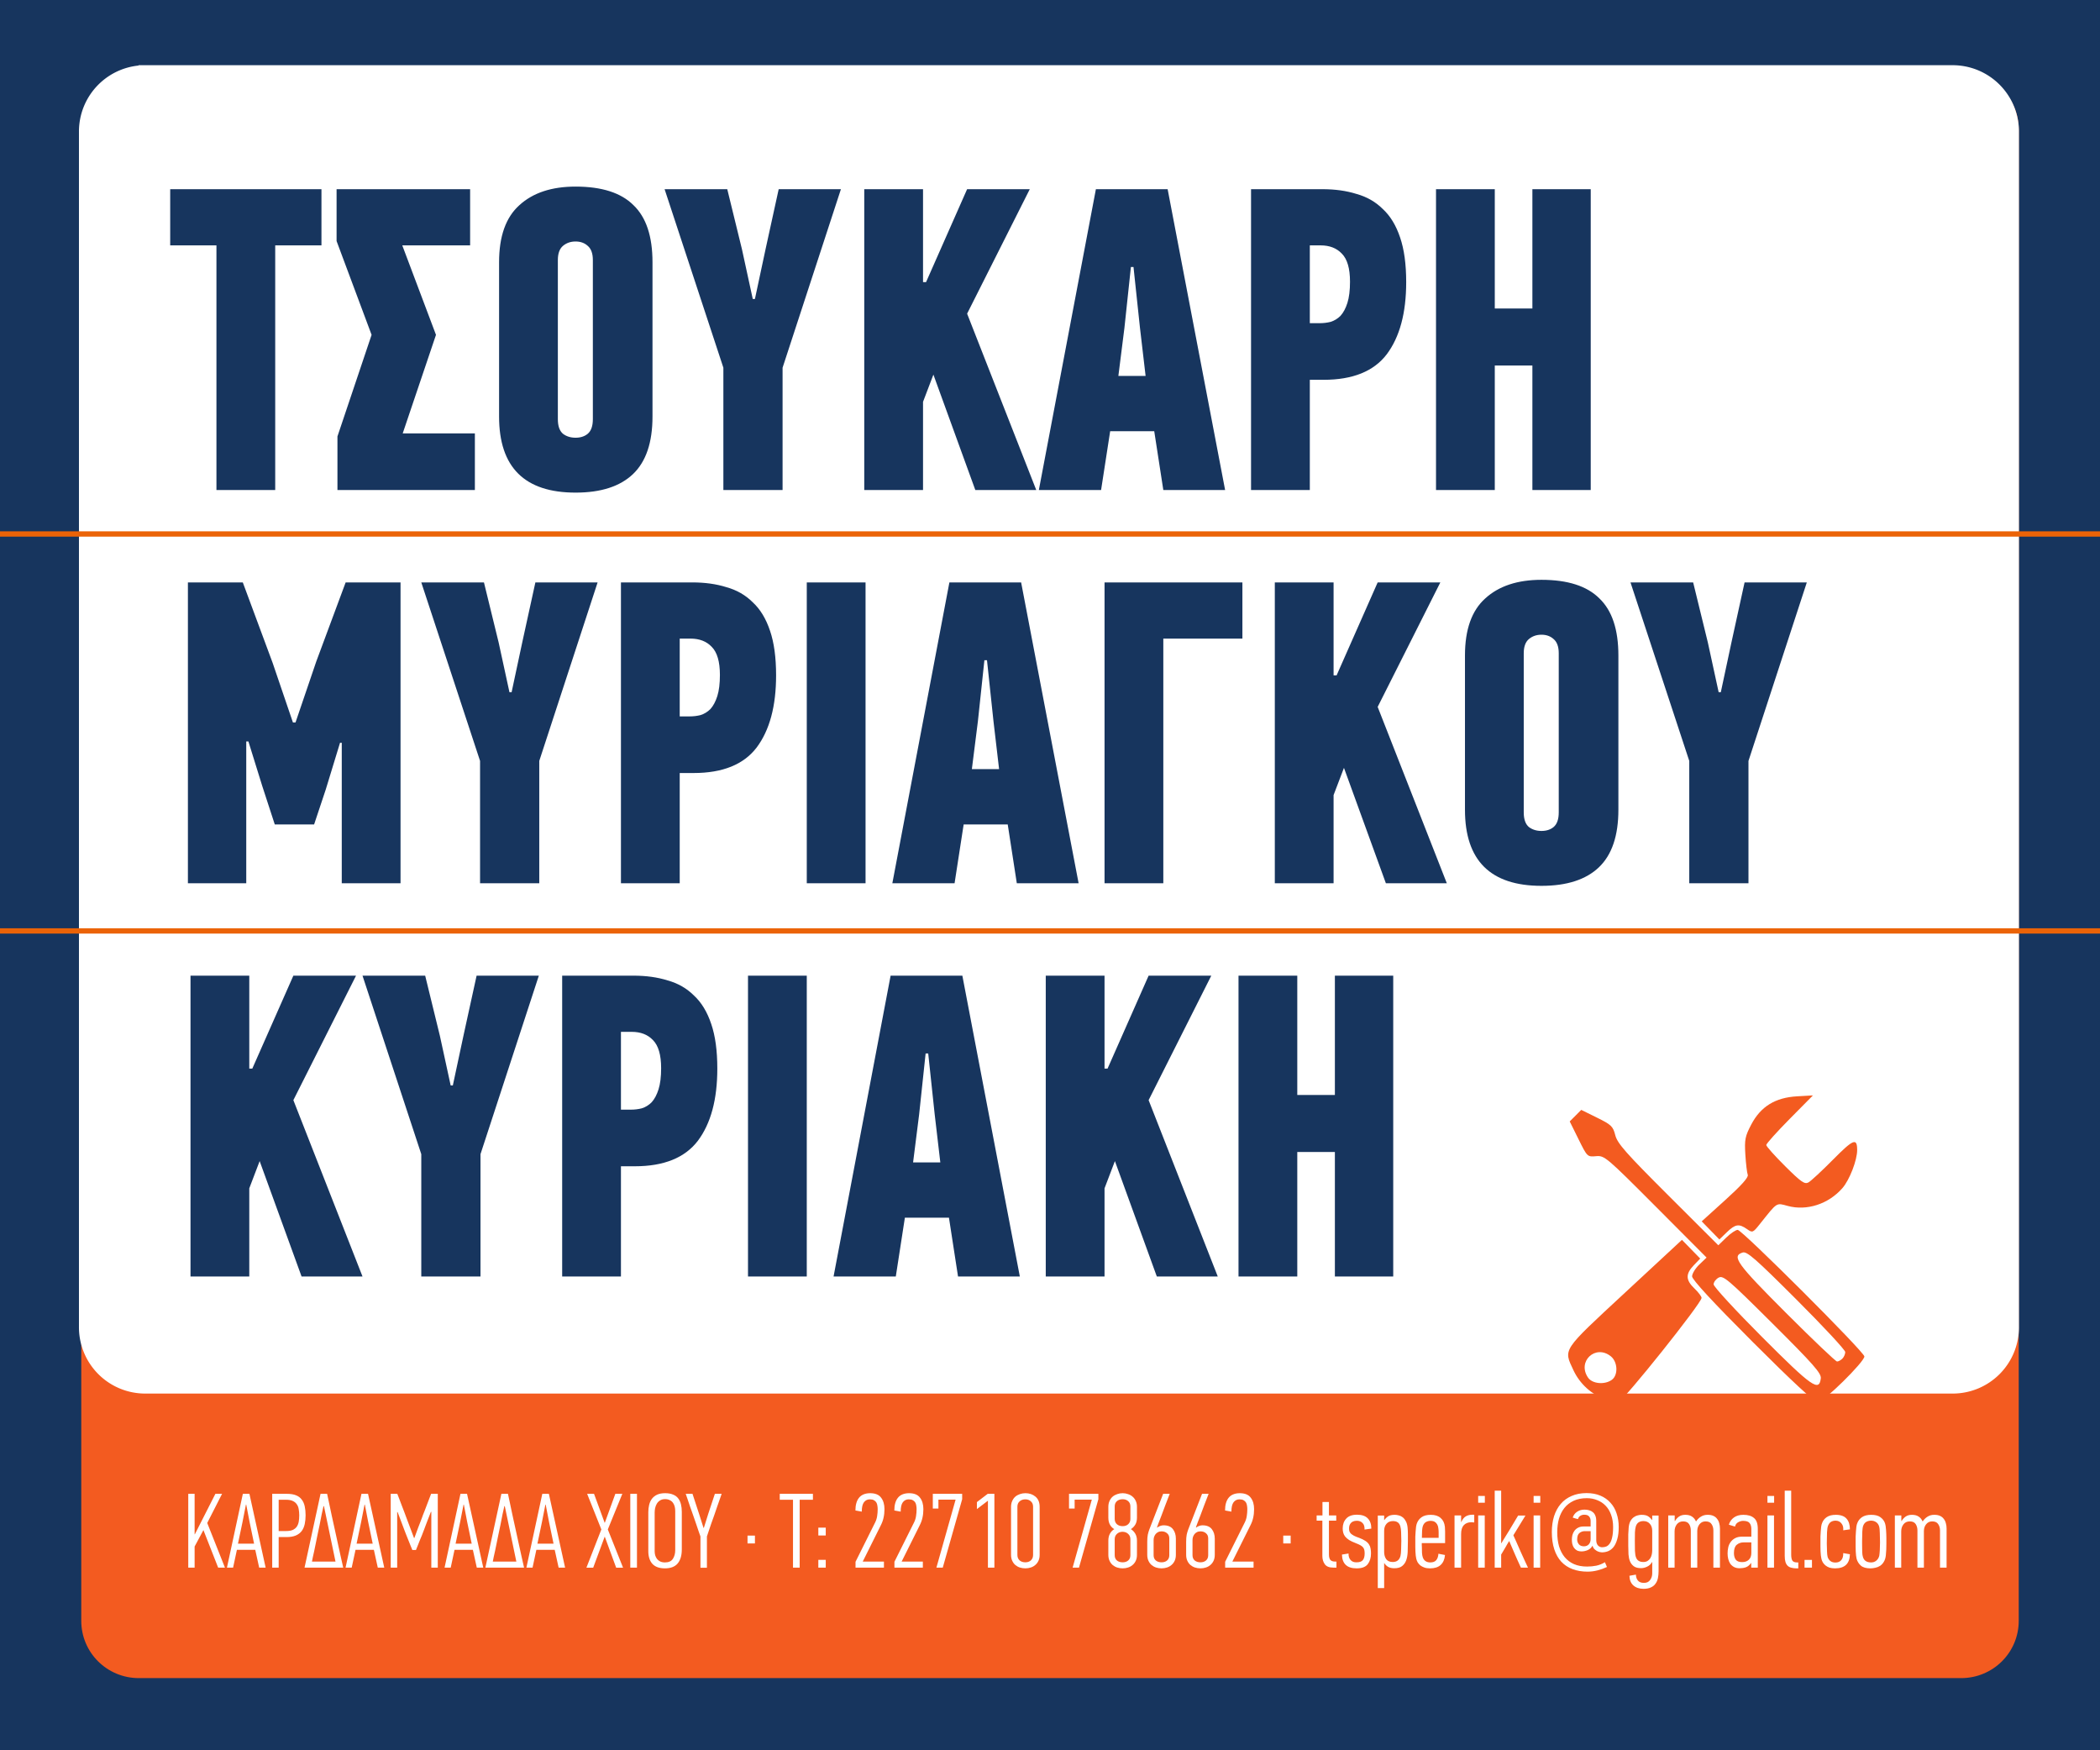 <svg width="336" height="280" viewBox="0 0 252 210" version="1.2" xmlns="http://www.w3.org/2000/svg"><defs><path id="a" d="M989.69 45.267h679.122v248.64H989.69Z"/><path id="b" d="M989.69 45.267h679.122v248.64H989.69Z"/></defs><path style="fill:#17355e;stroke-width:1.794;stroke-miterlimit:10" d="M0 0h252v210H0Z"/><path style="fill:#f35b20;stroke-width:1.651;stroke-miterlimit:10" d="M16.666 8.659h218.668c3.83 0 6.914 3.067 6.914 6.876v178.93c0 3.81-3.084 6.876-6.914 6.876H16.666c-3.83 0-6.914-3.067-6.914-6.876V15.535c0-3.81 3.084-6.876 6.914-6.876z"/><path style="opacity:1;fill:#fff;stroke:#fff;stroke-width:1.639;stroke-miterlimit:10" d="M17.444 8.643h216.86a7.133 7.133 0 0 1 7.15 7.149v143.44a7.133 7.133 0 0 1-7.15 7.15H17.444a7.133 7.133 0 0 1-7.15-7.15V15.793a7.133 7.133 0 0 1 7.15-7.149z"/><g style="font-size:20px;line-height:.9;white-space:pre;shape-inside:url(#a);fill:#17355e"><path d="M994.63 48.143v11.32h-2.72v-11.32h-2.14v-2.6h7v2.6zm5.9 8.7h3.34v2.62h-6.36v-2.48l1.58-4.7-1.62-4.34v-2.4h6.18v2.6h-3.14l1.56 4.14zm8.8-8.02q0-.46-.24-.66-.22-.2-.56-.2-.34 0-.58.2-.24.2-.24.66v7.36q0 .48.24.68.24.18.58.18.34 0 .56-.18.24-.2.24-.68zm2.76 7.24q0 1.8-.9 2.66-.9.86-2.66.86-3.54 0-3.54-3.52v-7.14q0-1.8.94-2.64.94-.86 2.6-.86 1.82 0 2.68.86.88.84.88 2.64zm4.74-5.44.5-2.34.6-2.74h2.88l-2.7 8.26v5.66h-2.74v-5.66l-2.72-8.26h2.9l.68 2.78.5 2.3zm7.92-.78 1.9-4.3h2.9l-2.9 5.76 3.2 8.16h-2.82l-1.94-5.34-.48 1.26v4.08h-2.72v-13.92h2.72v4.3zm10.56 6.9h-2.04l-.42 2.72h-2.88l2.64-13.92h3.32l2.66 13.92h-2.86zm-1.38-4.78-.28 2.22h1.26l-.26-2.22-.3-2.82h-.12zm9.16-6.42q.88 0 1.58.22.72.2 1.22.7.52.48.8 1.32.28.82.28 2.06 0 2.14-.9 3.34-.9 1.18-2.92 1.18h-.64v5.1h-2.72v-13.92zm-.58 2.6v3.6h.46q.26 0 .5-.06.26-.08.46-.28.2-.22.32-.6t.12-.98q0-.92-.38-1.3-.36-.38-.98-.38zm10.3 11.32v-5.76h-1.74v5.76h-2.72v-13.92h2.72v5.52h1.74v-5.52h2.7v13.92zm-58.2 15.475-.58-1.78-.64-2.06h-.1v6.56h-2.7v-13.92h2.54l1.38 3.72.94 2.76h.12l.96-2.82 1.36-3.66h2.54v13.92h-2.72v-6.5h-.08l-.66 2.16-.54 1.62zm10.96-6.12.5-2.34.6-2.74h2.88l-2.7 8.26v5.66h-2.74v-5.66l-2.72-8.26h2.9l.68 2.78.5 2.3zm8.36-5.08q.88 0 1.58.22.72.2 1.22.7.52.48.8 1.32.28.82.28 2.06 0 2.14-.9 3.34-.9 1.18-2.92 1.18h-.64v5.1h-2.72v-13.92zm-.58 2.6v3.6h.46q.26 0 .5-.06.26-.08.46-.28.2-.22.32-.6t.12-.98q0-.92-.38-1.3-.36-.38-.98-.38zm5.88 11.32v-13.92h2.72v13.92zm9.3-2.72h-2.04l-.42 2.72h-2.88l2.64-13.92h3.32l2.66 13.92h-2.86zm-1.38-4.78-.28 2.22h1.26l-.26-2.22-.3-2.82h-.12zm8.58-3.82v11.32h-2.72v-13.92h6.38v2.6zm8.02 1.7 1.9-4.3h2.9l-2.9 5.76 3.2 8.16h-2.82l-1.94-5.34-.48 1.26v4.08h-2.72v-13.92h2.72v4.3zm10.28-1.02q0-.46-.24-.66-.22-.2-.56-.2-.34 0-.58.2-.24.2-.24.66v7.36q0 .48.24.68.24.18.58.18.34 0 .56-.18.24-.2.24-.68zm2.76 7.24q0 1.8-.9 2.66-.9.86-2.66.86-3.54 0-3.54-3.52v-7.14q0-1.8.94-2.64.94-.86 2.6-.86 1.82 0 2.68.86.88.84.88 2.64zm4.74-5.44.5-2.34.6-2.74h2.88l-2.7 8.26v5.66h-2.74v-5.66l-2.72-8.26h2.9l.68 2.78.5 2.3zm-67.96 17.416 1.9-4.3h2.9l-2.9 5.76 3.2 8.16h-2.82l-1.94-5.34-.48 1.26v4.08h-2.72v-13.92h2.72v4.3zm9.28.78.5-2.34.6-2.74h2.88l-2.7 8.26v5.66h-2.74v-5.66l-2.72-8.26h2.9l.68 2.78.5 2.3zm8.36-5.08q.88 0 1.58.22.72.2 1.22.7.52.48.8 1.32.28.82.28 2.06 0 2.14-.9 3.34-.9 1.18-2.92 1.18h-.64v5.1h-2.72v-13.92zm-.58 2.6v3.6h.46q.26 0 .5-.06.26-.08.46-.28.2-.22.32-.6t.12-.98q0-.92-.38-1.3-.36-.38-.98-.38zm5.88 11.32v-13.92h2.72v13.92zm9.3-2.72h-2.04l-.42 2.72h-2.88l2.64-13.92h3.32l2.66 13.92h-2.86zm-1.38-4.78-.28 2.22h1.26l-.26-2.22-.3-2.82h-.12zm8.72-2.12 1.9-4.3h2.9l-2.9 5.76 3.2 8.16h-2.82l-1.94-5.34-.48 1.26v4.08h-2.72v-13.92h2.72v4.3zm10.52 9.62v-5.76h-1.74v5.76h-2.72v-13.92h2.72v5.52h1.74v-5.52h2.7v13.92z" style="font-weight:700;font-family:'PF Din Text Comp Pro';-inkscape-font-specification:'PF Din Text Comp Pro Bold'" aria-label="ΤΣΟΥΚΑΡΗ ΜΥΡΙΑΓΚΟΥ ΚΥΡΙΑΚΗ" transform="translate(-2546.05 -95.394) scale(2.593)"/></g><g style="font-size:20px;line-height:.9;white-space:pre;shape-inside:url(#b);fill:#fff"><path d="m996.39 59.463-2.78-7.08-1.66 3.1v3.98h-1.2v-13.92h1.2v7.64h.04l3.88-7.64h1.26l-2.8 5.5 3.34 8.42zm7.74 0-.74-3.36h-3.46l-.72 3.36h-1.16l3-13.92h1.24l3.06 13.92zm-2.5-11.88-.66 3.36-.84 4h3.04l-.84-4.04-.64-3.32zm7.74-2.04q1.04 0 1.72.28.7.28 1.08.82.4.52.56 1.28.16.74.16 1.66 0 .88-.16 1.64-.16.76-.56 1.32-.4.54-1.12.86-.7.3-1.78.3h-1.46v5.76h-1.22v-13.92zm-1.56 7.02h1.4q.76 0 1.24-.2.48-.22.76-.6.28-.4.38-.94.1-.56.1-1.22 0-.62-.1-1.16-.08-.54-.36-.92-.26-.4-.74-.62-.48-.24-1.24-.24h-1.44zm4.88 6.9 3.02-13.92h1.24q.12.58.36 1.68t.52 2.46q.3 1.34.62 2.82.34 1.48.62 2.84.3 1.34.54 2.44.24 1.1.38 1.68zm3.58-11.6q-.14.58-.34 1.52-.18.94-.4 2.04-.08.36-.2.94-.12.56-.26 1.24-.12.66-.28 1.38-.14.7-.28 1.36-.14.64-.26 1.16-.1.52-.16.82h4.44l-1.44-6.92-.74-3.54zm10.24 11.6-.74-3.36h-3.46l-.72 3.36h-1.16l3-13.92h1.24l3.06 13.92zm-2.5-11.88-.66 3.36-.84 4h3.04l-.84-4.04-.64-3.32zm12.52 1.36q-.1.24-.28.72-.18.46-.38.98-.18.52-.38 1-.18.46-.26.7-.02.06-.14.36-.1.28-.26.68t-.36.86q-.18.46-.34.86l-.28.7q-.12.28-.14.34h-.68q-.1-.26-.32-.78-.2-.52-.44-1.1-.22-.58-.44-1.1l-.3-.78-1.28-3.4h-.08v10.48h-1.22v-13.92h1.24q.12.3.36.92.24.62.5 1.32.26.68.5 1.3t.34.92l1.46 3.88h.06q.1-.28.3-.82l.42-1.14q.24-.6.44-1.14.22-.56.32-.84l.14-.4q.14-.34.32-.8t.38-1 .38-1q.18-.46.3-.78.14-.34.16-.42h1.26v13.92h-1.22v-10.52zm8.66 10.52-.74-3.36h-3.46l-.72 3.36h-1.16l3-13.92h1.24l3.06 13.92zm-2.5-11.88-.66 3.36-.84 4h3.04l-.84-4.04-.64-3.32zm4.12 11.88 3.02-13.92h1.24q.12.58.36 1.68t.52 2.46q.3 1.34.62 2.82.34 1.48.62 2.84.3 1.34.54 2.44.24 1.1.38 1.68zm3.58-11.6q-.14.58-.34 1.52-.18.94-.4 2.04-.08.36-.2.94-.12.56-.26 1.24-.12.66-.28 1.38-.14.7-.28 1.36-.14.64-.26 1.16-.1.52-.16.82h4.44l-1.44-6.92-.74-3.54zm10.24 11.6-.74-3.36h-3.46l-.72 3.36h-1.16l3-13.92h1.24l3.06 13.92zm-2.5-11.88-.66 3.36-.84 4h3.04l-.84-4.04-.64-3.32zm13.36 11.9-2.16-5.88-2.18 5.88h-1.28l2.82-7.22-2.68-6.72h1.3l2.02 5.5 2-5.5h1.32l-2.74 6.72 2.88 7.22zm2.66-.02v-13.92h1.26v13.92zm9.72-3.44q0 1.76-.8 2.68-.78.9-2.38.9-1.6 0-2.38-.86-.76-.86-.76-2.4v-7.32q0-.74.16-1.4.16-.66.52-1.14.38-.5.98-.78.62-.28 1.5-.28.9 0 1.5.26.62.24.98.72.36.46.52 1.12.16.64.16 1.44zm-1.24-7.24q0-.44-.1-.84-.1-.4-.32-.7-.22-.32-.6-.5-.36-.2-.9-.2-.58 0-.96.26-.38.24-.6.62-.22.38-.32.84-.08.44-.08.84v7.26q0 .4.1.78.12.38.34.68.24.3.6.48.38.18.9.18 1.06 0 1.5-.68.44-.68.44-1.64zm5.4 3.18.88-2.8 1.2-3.62h1.28q-.12.34-.34.98-.22.62-.5 1.42-.26.78-.56 1.64l-.58 1.62q-.26.78-.48 1.42-.2.64-.32.96v5.9h-1.22v-5.9q-.12-.32-.34-.96-.2-.64-.48-1.42-.26-.78-.56-1.62-.3-.86-.58-1.64-.26-.8-.48-1.42-.22-.64-.34-.98h1.28l1.2 3.66q.06.18.18.56l.26.82.26.82q.12.38.18.56zm8.24 2.94v-1.48h1.4v1.48zm9.84-8.24v12.8h-1.26v-12.8h-2.5v-1.12h6.26v1.12zm3.52 6.74v-1.48h1.4v1.48zm0 6.06v-1.46h1.4v1.46zm9.719-12.88q-.7 0-1.12.56-.4.54-.4 1.76l-1.2-.22q0-1.56.68-2.4.68-.84 2.08-.86 1.46 0 2.08.84.64.82.64 2.18 0 .88-.18 1.64-.16.74-.56 1.5l-3.36 6.74h4v1.14h-5.36v-1.1l3.72-7.46q.28-.58.36-1.18.1-.62.1-1.28 0-.34-.06-.68-.04-.34-.2-.6-.16-.26-.46-.42-.28-.16-.76-.16zm7.34 0q-.7 0-1.12.56-.4.54-.4 1.76l-1.2-.22q0-1.56.68-2.4.68-.84 2.08-.86 1.46 0 2.08.84.64.82.64 2.18 0 .88-.18 1.64-.16.74-.56 1.5l-3.36 6.74h4v1.14h-5.36v-1.1l3.72-7.46q.28-.58.36-1.18.1-.62.1-1.28 0-.34-.06-.68-.04-.34-.2-.6-.16-.26-.46-.42-.28-.16-.76-.16zm6.42 12.88h-1.2l3.62-12.82h-3.24v1.68h-1.06v-2.78h5.54v1.02zm8.52 0v-12.62l-2.08 1.58v-1.32l2.04-1.56h1.26v13.92zm9.76-2.42q0 .64-.22 1.12-.22.48-.6.8-.36.32-.86.48-.48.16-1.02.16t-1.04-.16q-.48-.16-.86-.48-.36-.32-.58-.8-.22-.48-.22-1.12v-9.04q0-.62.22-1.1.22-.5.58-.82.38-.32.86-.48.5-.18 1.04-.18 1.14 0 1.92.66t.78 1.92zm-1.24-9.08q0-.64-.42-1-.4-.38-1.04-.38-.66 0-1.08.38-.42.36-.42 1v9.12q0 .64.42 1.02.42.36 1.08.36.64 0 1.04-.36.42-.38.42-1.02zm8.66 11.5h-1.2l3.62-12.82h-3.24v1.68h-1.06v-2.78h5.54v1.02zm10.94-9.42q0 .78-.32 1.32-.32.52-.82.84.5.32.82.86.32.54.32 1.3v2.68q0 .64-.22 1.12-.22.48-.6.8-.36.32-.86.48-.48.16-1.02.16t-1.04-.16q-.48-.16-.86-.48-.36-.32-.58-.8-.22-.48-.22-1.12v-2.68q0-.76.3-1.3t.82-.86q-.52-.3-.82-.84-.3-.54-.3-1.32v-2.04q0-.62.22-1.1.22-.5.58-.82.38-.32.86-.48.5-.18 1.04-.18t1.02.18q.5.16.86.48.38.32.6.82.22.48.22 1.1zm-1.24 4.06q0-.62-.42-1-.4-.38-1.04-.4-.66 0-1.08.4-.42.38-.42 1v3.02q0 .64.42 1 .42.34 1.08.34.64 0 1.04-.34.42-.36.42-1zm0-6.18q0-.64-.42-1-.4-.36-1.04-.36-.66 0-1.08.36-.42.36-.42 1v2.36q0 .62.42 1 .42.36 1.08.36.64 0 1.04-.36.42-.38.42-1zm7.34 6.02q0-.62-.42-.96-.4-.36-1.04-.36-.4 0-.68.16-.28.14-.46.38t-.28.54q-.08.3-.08.6v2.82q0 .64.42 1 .42.34 1.08.34.64 0 1.04-.34.42-.36.42-1zm-2.26-2.04q.22-.18.54-.3.32-.12.64-.12 1.2 0 1.76.72t.56 1.8v3.04q0 .64-.22 1.12-.22.48-.6.8-.36.32-.86.48-.48.16-1.02.16t-1.04-.16q-.48-.16-.86-.48-.36-.32-.58-.8-.22-.48-.22-1.12v-2.44q0-.8.1-1.34.12-.54.28-.96l2.62-6.76h1.24q-.4 1.04-.82 2.12-.4 1.08-.74 1.98l-.58 1.5q-.22.6-.26.72zm9.6 2.04q0-.62-.42-.96-.4-.36-1.04-.36-.4 0-.68.16-.28.14-.46.38t-.28.54q-.08.3-.08.6v2.82q0 .64.42 1 .42.34 1.08.34.64 0 1.04-.34.42-.36.42-1zm-2.26-2.04q.22-.18.54-.3.32-.12.64-.12 1.2 0 1.76.72t.56 1.8v3.04q0 .64-.22 1.12-.22.48-.6.8-.36.32-.86.48-.48.16-1.02.16t-1.04-.16q-.48-.16-.86-.48-.36-.32-.58-.8-.22-.48-.22-1.12v-2.44q0-.8.1-1.34.12-.54.28-.96l2.62-6.76h1.24q-.4 1.04-.82 2.12-.4 1.08-.74 1.98l-.58 1.5q-.22.6-.26.72zm8.16-5.32q-.7 0-1.12.56-.4.54-.4 1.76l-1.2-.22q0-1.56.68-2.4.68-.84 2.08-.86 1.46 0 2.08.84.64.82.64 2.18 0 .88-.18 1.64-.16.74-.56 1.5l-3.36 6.74h4v1.14h-5.36v-1.1l3.72-7.46q.28-.58.36-1.18.1-.62.1-1.28 0-.34-.06-.68-.04-.34-.2-.6-.16-.26-.46-.42-.28-.16-.76-.16zm8.26 8.32v-1.48h1.4v1.48zm8.62-5.28h1.38v.98h-1.38v6.36q0 .74.28 1.06.28.3.88.3h.26v1.14h-.6q-1.14 0-1.6-.64-.46-.64-.46-1.56v-6.66h-1.08v-.98h1.1v-2.54h1.22zm3.7 7.18q-.02.76.38 1.22.4.46 1.12.44.88 0 1.2-.42.34-.42.34-1.24 0-.38-.06-.66t-.24-.5q-.18-.22-.5-.4-.32-.18-.84-.38-.78-.3-1.28-.6-.48-.32-.76-.66-.26-.34-.36-.72-.1-.38-.1-.8 0-1.14.66-1.86.66-.74 2.04-.74t2.04.7q.66.68.66 1.92l-1.28.18q.04-.84-.38-1.24-.4-.42-1.06-.42-.44 0-.74.14-.28.12-.44.34-.16.2-.24.46-.06.26-.06.52 0 .28.06.52.08.22.28.44.22.2.58.4.38.2.98.4.74.28 1.18.58.46.3.68.66.24.36.3.78.08.42.08.92 0 1.24-.62 2.04-.62.78-2.08.78-2.72 0-2.78-2.6zm8.38-6.12q-.78 0-1.22.52-.44.5-.44 1.32v3.98q0 .8.38 1.36.4.54 1.24.54 1.16 0 1.46-1.14.1-.42.12-1.18.04-.78.04-1.68 0-.94-.04-1.62-.02-.68-.14-1.08-.16-.56-.5-.78-.34-.24-.9-.24zm.36-1.18q.32 0 .7.1.4.08.74.34.34.24.6.72.28.46.36 1.22.06.62.06 1.26v1.32q0 1.1-.04 2.04-.04.92-.28 1.58-.24.66-.76 1.08-.5.42-1.5.42-.7 0-1.18-.28-.46-.3-.68-.68h-.04v4.7h-1.2v-13.68h1.2v.84h.04q.34-.46.76-.72.42-.26 1.22-.26zm6.78 0q1.2 0 1.86.6.68.58.8 1.66.02.22.02.44.02.22.02.44v2.2h-4.4v.38q.02.18.02.38 0 .52.02 1.06.04.54.14.82.32 1 1.44 1 .76 0 1.12-.44.36-.46.4-1.2l1.24.24q-.1 1.22-.82 1.88-.7.64-2 .64-.62 0-1.08-.16-.44-.16-.76-.4-.3-.26-.5-.58-.18-.34-.26-.68-.06-.24-.1-.6-.04-.38-.06-.8 0-.44-.02-.88v-1.88q.02-.52.06-1 .04-.48.08-.86.06-.4.16-.66.28-.74.9-1.16.62-.44 1.72-.44zm-1.48 2.06q-.12.32-.16.9-.02.56-.04 1.38h3.16v-1.04q0-.42-.06-.8-.04-.4-.22-.7-.16-.3-.46-.48-.3-.18-.8-.18-.44 0-.82.2-.38.2-.6.72zm7.239-.7q.34-.78.86-1.08.52-.3 1.28-.3h.14q.1 0 .16.02v1.44q-.14-.02-.28-.02-.12-.02-.26-.02-.92 0-1.44.56-.5.54-.5 1.68v6.32h-1.24v-9.84h1.24v1.24zm3.181-3.64v-1.28h1.26v1.28zm0 12.24v-9.84h1.24v9.84zm4.359-4.58.66-1.08q.46-.72.94-1.52.48-.82.92-1.54.44-.74.66-1.1h1.38l-2.28 3.72q.18.38.56 1.24.38.86.8 1.82.44.94.82 1.8.4.86.58 1.24h-1.34l-.28-.62q-.18-.4-.4-.88-.2-.48-.44-1-.22-.54-.44-1.02-.2-.48-.38-.88-.16-.4-.26-.62-.12.18-.34.54-.2.34-.42.74-.22.38-.44.74-.2.36-.32.54v2.46h-1.22v-14.52h1.22v9.94zm6.1-7.66v-1.28h1.26v1.28zm0 12.24v-9.84h1.24v9.84zm11.82-5.2q0 .66.32 1.02.34.34.78.34.4 0 .78-.14.38-.16.66-.56.3-.42.46-1.16.18-.76.18-1.96 0-1.28-.38-2.3-.36-1.02-1.02-1.7-.66-.7-1.58-1.06-.9-.38-1.98-.38-1.44 0-2.5.5t-1.74 1.36q-.68.86-1.02 2.04-.32 1.16-.32 2.5 0 1.48.34 2.68.36 1.18 1.06 2.04.72.86 1.76 1.32 1.06.46 2.46.46.92 0 1.72-.16.82-.16 1.66-.66l.38.9q-.84.4-1.78.64-.92.24-1.88.24-1.58 0-2.84-.48-1.24-.46-2.12-1.4-.86-.94-1.32-2.34-.46-1.4-.46-3.24 0-1.64.42-3 .44-1.36 1.26-2.32.84-.98 2.06-1.5 1.22-.54 2.8-.54 1.48 0 2.62.48 1.14.48 1.9 1.34.78.84 1.16 2.02.4 1.18.4 2.56 0 1.38-.28 2.3-.26.92-.7 1.48-.44.54-1.02.78-.56.22-1.18.22-.16 0-.42-.06-.24-.06-.52-.2-.26-.16-.5-.38-.22-.24-.32-.6h-.02q-.3.56-.9.82-.58.24-1.14.24-.52 0-.88-.18-.34-.2-.56-.5-.22-.32-.32-.72-.08-.4-.08-.82 0-.42.1-.86.12-.44.38-.8.26-.36.68-.58.42-.24 1.04-.24h1.34v-1.04q0-.52-.28-.84-.26-.34-.92-.34-.42 0-.76.22-.32.2-.42.6-.04 0-.2-.04-.14-.04-.3-.08-.16-.06-.32-.1-.14-.04-.18-.06.22-.68.8-1.08.6-.42 1.42-.42.48 0 .88.12.4.1.7.36.3.24.46.64.18.4.18 1zm-1.06-1.68h-1.1q-.58 0-1.02.36-.42.34-.42 1.22 0 .5.32.9.32.38.96.38.58 0 .92-.38.34-.38.34-.98zm9.6-3.08q.8 0 1.22.26.42.26.76.72h.04v-.84h1.2v10.5q0 .68-.12 1.28t-.44 1.04q-.3.46-.86.72-.56.28-1.42.28-1.2 0-1.92-.64-.7-.62-.74-1.82l1.22-.22q.02.7.38 1.12.36.44 1.14.44.78 0 1.16-.54.4-.54.4-1.26v-2.12h-.04q-.32.58-.92.86-.58.28-1.14.28-.9 0-1.38-.36-.48-.36-.72-.94-.22-.54-.28-1.3-.04-.78-.04-1.62v-2.16q.02-.62.08-1.3.08-.76.34-1.22.28-.48.64-.72.36-.26.74-.34.4-.1.7-.1zm.36 1.18q-.52 0-.9.24-.36.22-.54.78-.12.4-.16 1.08-.02.68-.02 1.62 0 1.04.02 1.9.04.86.22 1.28.32.82 1.36.82.48 0 .8-.2.32-.2.52-.52t.28-.72q.08-.4.08-.8v-3.64q0-.82-.44-1.32-.44-.52-1.22-.52zm14.44 8.78h-1.24v-7q0-.7-.34-1.2-.32-.52-1.14-.52-.7 0-1.12.52-.42.5-.44 1.26v6.94h-1.22v-7q0-.7-.32-1.2-.32-.52-1.12-.52-.78 0-1.2.56-.42.54-.42 1.32v6.84h-1.2v-9.84h1.22v1.04h.06q.34-.56.8-.86.46-.3 1.14-.3.8 0 1.28.34.5.34.74.92.38-.58.94-.92.58-.36 1.3-.34.6 0 1.04.2.44.2.7.56.28.34.4.82.14.46.14 1.02zm1.68-8.1q.26-.86.96-1.36.7-.5 1.78-.5 1.3 0 2 .6.72.58.72 2.06v7.3h-1.24v-.88h-.02q-.44.62-1 .82-.54.18-1.16.18-.64 0-1.08-.24-.42-.24-.7-.62-.26-.4-.38-.9t-.12-1.04q0-.56.12-1.12t.44-1q.32-.46.84-.74.52-.3 1.34-.3h1.74v-1.44q0-.7-.32-1.12-.32-.42-1.24-.42-.44 0-.92.26-.46.24-.6.82zm2.78 3.34q-.76 0-1.3.46-.52.44-.52 1.56 0 .76.34 1.24.36.46 1.2.46.8 0 1.26-.44.48-.44.48-1.28v-2zm4.5-7.48v-1.28h1.26v1.28zm0 12.24v-9.84h1.24v9.84zm3.26-14.52h1.22v12.06q0 .72.2 1.1.22.38.9.38h.24v1.12h-.3q-.56 0-1-.12-.42-.1-.7-.36-.28-.28-.42-.72-.14-.46-.14-1.16zm3.74 14.52v-1.46h1.4v1.46zm5.9-9.96q1.38 0 2.02.72.64.72.64 2.02l-1.26.18v-.02q.08-.78-.34-1.28-.4-.52-1.12-.52-.46 0-.84.22-.36.22-.56.72-.16.38-.2 1.26-.02.88-.04 2.08l.04 1.5q.02.72.12 1.08.16.48.52.76t.94.28q.72 0 1.1-.44.4-.44.38-1.34l1.26.22q-.06 2.66-2.8 2.66-.6 0-1.06-.14-.44-.16-.76-.42-.3-.26-.5-.58-.18-.32-.26-.68-.06-.24-.1-.6-.04-.38-.06-.8 0-.44-.02-.88v-1.9q.02-.54.06-1.02.04-.48.08-.86.06-.4.16-.64.26-.72.88-1.14.64-.44 1.72-.44zm6.68 0q1.12 0 1.72.44.62.44.86 1.1.18.52.22 1.32.06.8.06 1.6v.98q0 .54-.02 1.08-.02.52-.08 1.12-.08.74-.38 1.22-.28.48-.7.76-.4.26-.88.36-.48.12-.94.12-1.22 0-1.82-.52-.6-.54-.8-1.3-.06-.24-.1-.6-.04-.38-.06-.8-.02-.44-.02-.88v-1.88q.02-.54.06-1.02.04-.48.08-.86.06-.4.16-.64.26-.72.9-1.16.66-.44 1.74-.44zm-.02 1.1q-.46 0-.86.2-.4.2-.62.72-.14.36-.18 1.1-.04.74-.04 1.76v.64q0 .82.02 1.46t.14.98q.3 1.02 1.54 1.02.58 0 .98-.34.42-.34.56-.92.06-.36.1-1.06.04-.7.04-1.46 0-.42-.02-.88 0-.46-.02-.88 0-.42-.04-.76t-.1-.52q-.16-.52-.56-.78-.4-.28-.94-.28zm14.24 8.86h-1.24v-7q0-.7-.34-1.2-.32-.52-1.14-.52-.7 0-1.12.52-.42.5-.44 1.26v6.94h-1.22v-7q0-.7-.32-1.2-.32-.52-1.12-.52-.78 0-1.2.56-.42.54-.42 1.32v6.84h-1.2v-9.84h1.22v1.04h.06q.34-.56.8-.86.46-.3 1.14-.3.8 0 1.28.34.5.34.74.92.38-.58.94-.92.58-.36 1.3-.34.6 0 1.04.2.44.2.7.56.28.34.4.82.14.46.14 1.02z" style="font-weight:300;font-family:'PF Din Text Comp Pro';-inkscape-font-specification:'PF Din Text Comp Pro Light'" aria-label="ΚΑΡΔΑΜΑΔΑ ΧΙΟΥ · Τ: 22710 78662 · tsperiki@gmail.com" transform="matrix(.636 0 0 .636 -607.526 150.265)"/></g><path style="fill:none;stroke:#eb6307;stroke-width:.638px;stroke-linecap:butt;stroke-linejoin:miter;stroke-opacity:1" d="M0 64.067h252"/><path style="fill:none;stroke:#eb6307;stroke-width:.638px;stroke-linecap:butt;stroke-linejoin:miter;stroke-opacity:1" d="M0 111.694h252"/><path style="fill:#f35b20;fill-opacity:1;stroke-width:.287" d="M192.636 167.861c-1.618-.511-3.057-1.815-3.826-3.465-1.198-2.575-1.42-2.24 6.167-9.277l6.857-6.36 1.095 1.122 1.096 1.122-.774.808c-1 1.044-.978 1.766.087 2.786.474.454.857.963.85 1.13-.025.655-9.377 12.367-9.918 12.421-.303.03-1.039-.099-1.634-.287zm.789-2.312c.773-.565.706-2.144-.12-2.813-1.843-1.492-4.09.622-2.729 2.565.518.74 2 .869 2.849.248zm16.874-4.565c-4.77-4.773-7.248-7.454-7.248-7.843 0-.324.391-.965.87-1.423l.869-.833-6.11-6.129c-5.937-5.955-6.14-6.126-7.157-6.035-1.04.092-1.054.078-2.102-2.04l-1.054-2.131.692-.692.692-.693 1.891.933c1.717.846 1.918 1.04 2.19 2.101.25.983 1.257 2.126 6.331 7.19l6.034 6.021.953-.924c.524-.508 1.142-.924 1.373-.924.531 0 15.203 14.655 15.203 15.186 0 .655-4.916 5.489-5.582 5.489-.396 0-3.024-2.43-7.845-7.253zm8.197 4.381c.07-.596-.913-1.71-5.785-6.558-5.34-5.317-5.922-5.812-6.472-5.518-.332.178-.604.544-.604.813 0 .27 2.617 3.111 5.815 6.315 5.99 6 6.855 6.608 7.046 4.948zm2.588-2.354c.19-.19.345-.546.345-.793 0-.246-2.632-3.077-5.85-6.29-4.92-4.918-5.945-5.814-6.46-5.65-1.361.432-.721 1.323 5.21 7.255 3.203 3.202 5.955 5.822 6.117 5.822.161 0 .448-.155.638-.344zm-15.819-15.387-1.06-1.086 2.846-2.575c1.926-1.741 2.793-2.714 2.68-3.005-.092-.237-.222-1.336-.29-2.441-.108-1.79-.031-2.183.705-3.585 1.14-2.172 2.874-3.242 5.498-3.394l1.908-.11-2.8 2.831c-1.54 1.558-2.8 2.962-2.8 3.121 0 .159 1.018 1.3 2.262 2.537 1.922 1.91 2.342 2.203 2.8 1.951.296-.163 1.63-1.4 2.966-2.75 2.42-2.446 2.869-2.626 2.88-1.156.009 1.227-.913 3.614-1.776 4.596-1.675 1.909-4.258 2.75-6.55 2.132-1.41-.38-1.218-.503-3.326 2.14-.868 1.089-.904 1.104-1.572.636-.96-.672-1.405-.602-2.421.383l-.889.861z"/></svg>